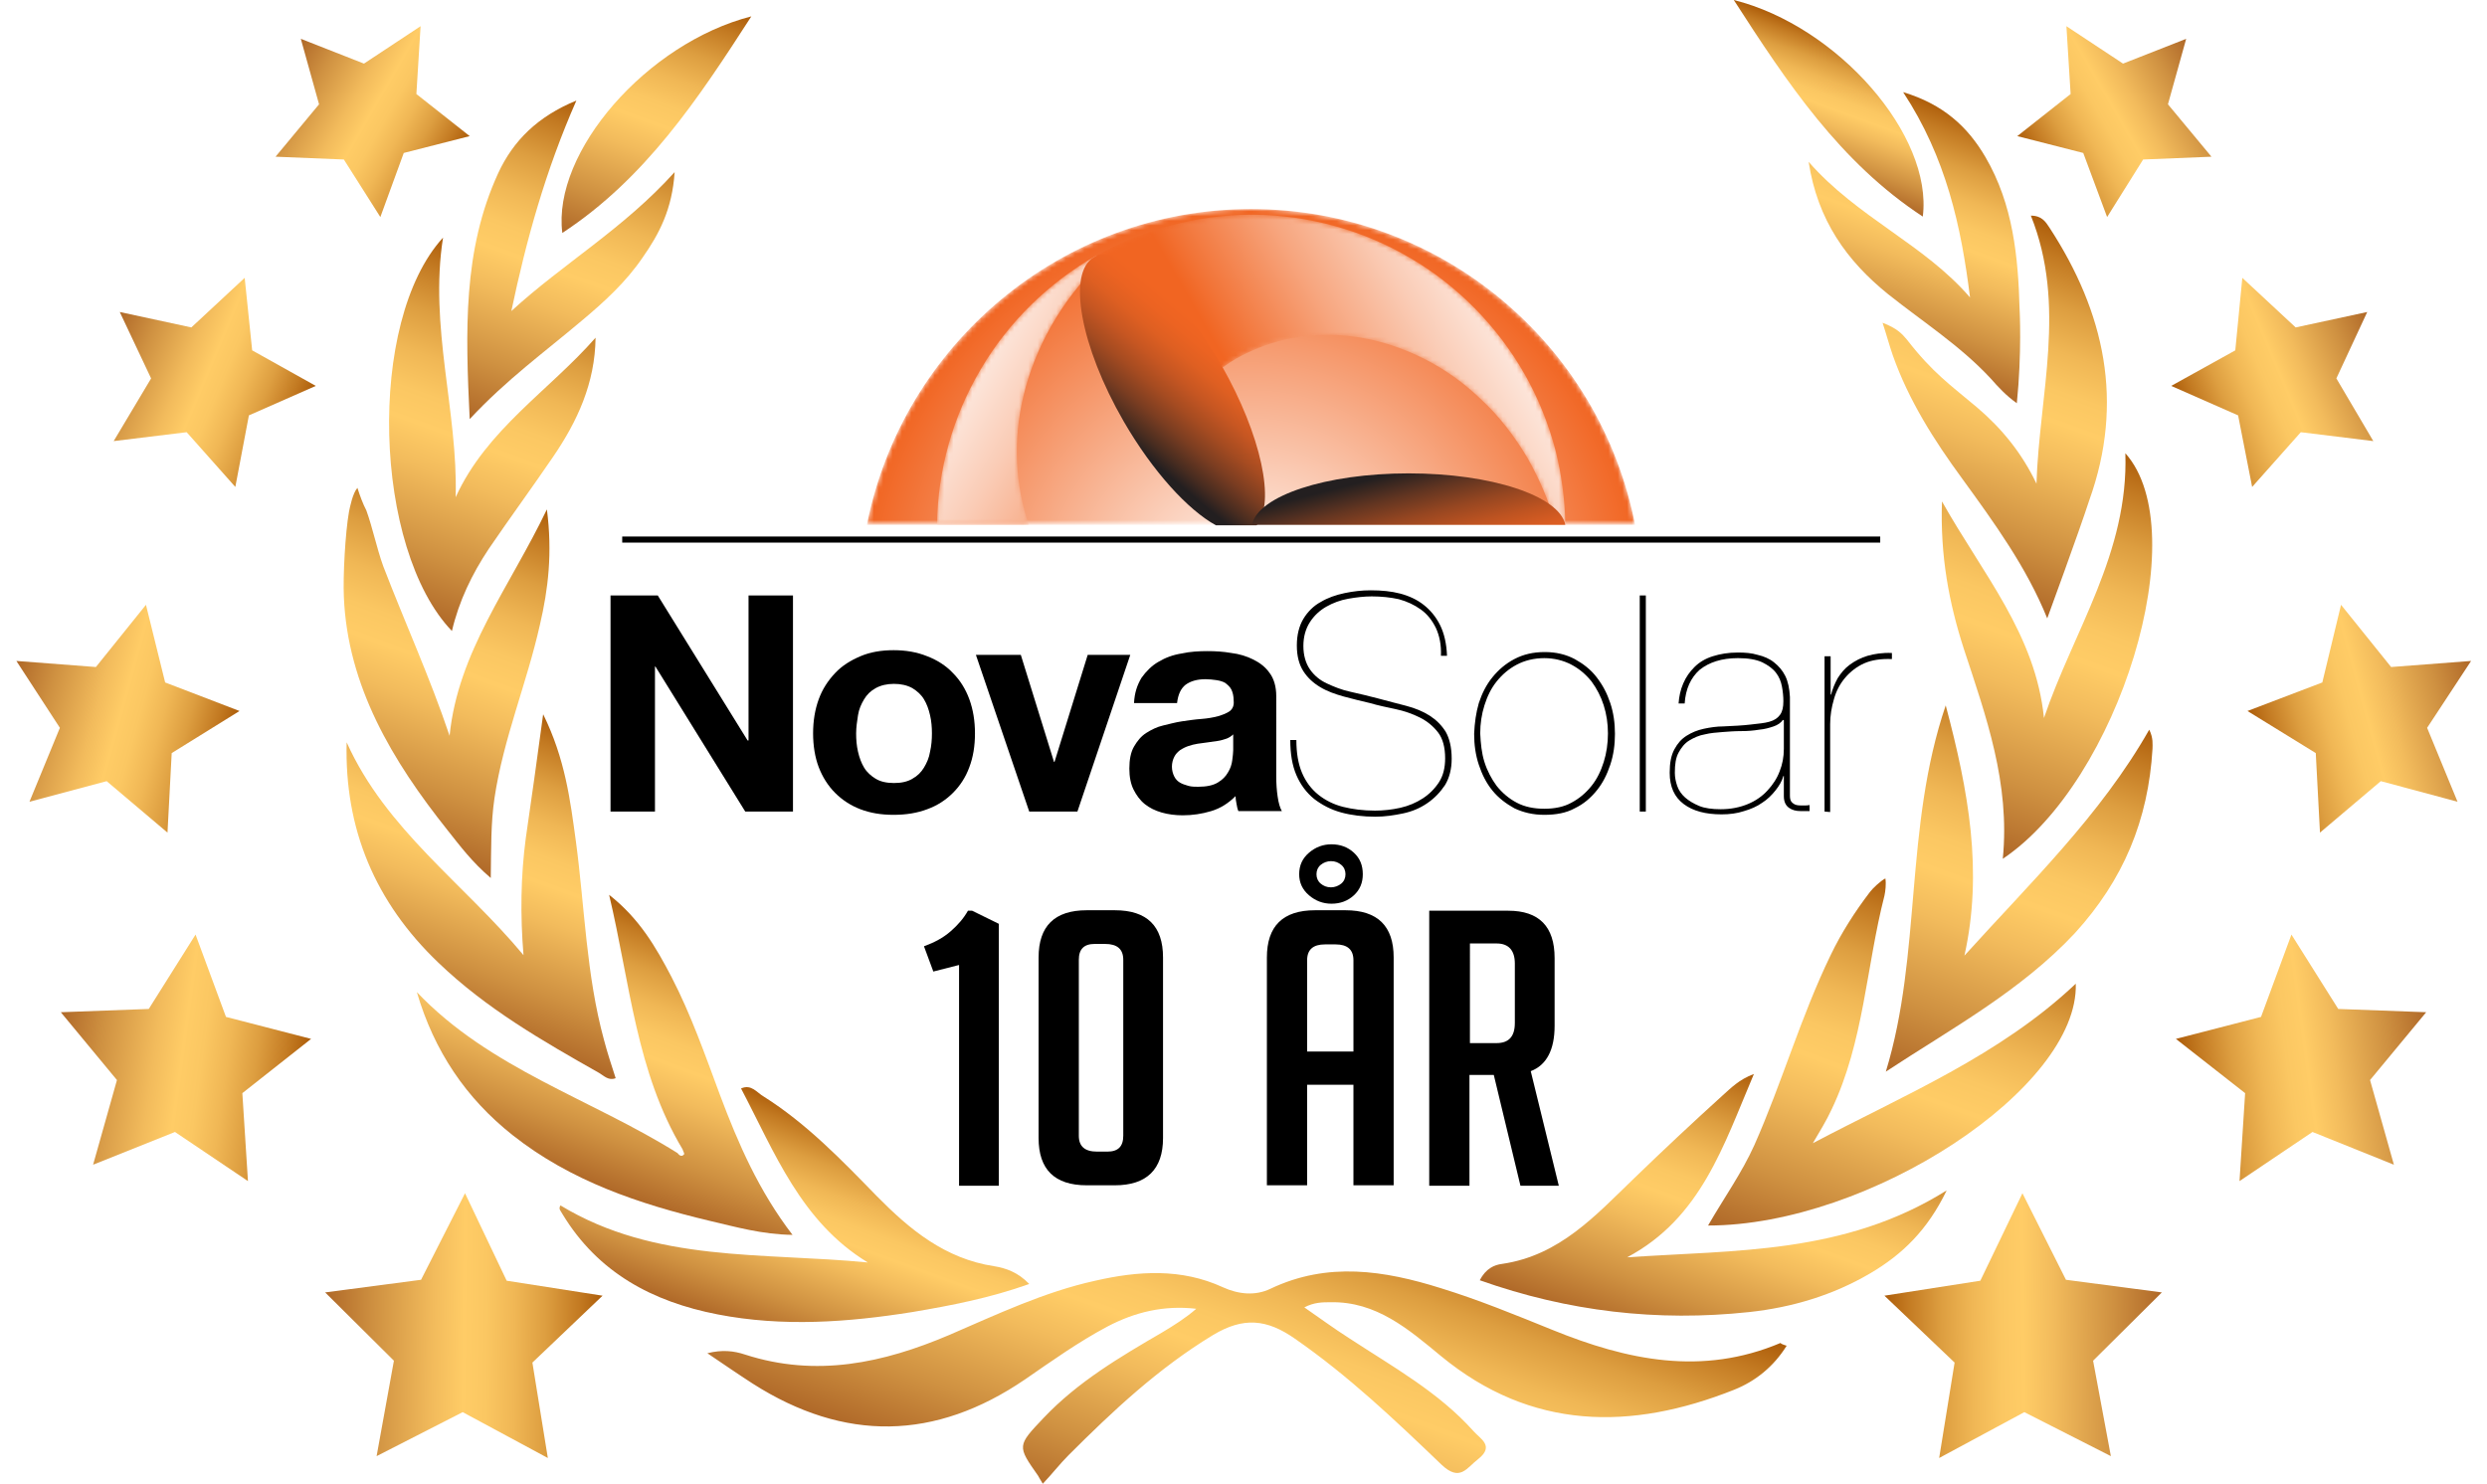 <?xml version="1.0" encoding="utf-8"?>
<!-- Generator: Adobe Illustrator 28.0.0, SVG Export Plug-In . SVG Version: 6.00 Build 0)  -->
<svg version="1.1" id="Layer_1" xmlns="http://www.w3.org/2000/svg" xmlns:xlink="http://www.w3.org/1999/xlink" x="0px" y="0px"
	 viewBox="0 0 531.6 317.2" style="enable-background:new 0 0 531.6 317.2;" xml:space="preserve">
<style type="text/css">
	.st0{filter:url(#Adobe_OpacityMaskFilter);}
	.st1{clip-path:url(#SVGID_00000105413187273696210410000005875255689032831930_);}
	
		.st2{clip-path:url(#SVGID_00000137814257424660047170000015588362594762892726_);fill:url(#SVGID_00000177460538472221819740000005539904605840228526_);}
	
		.st3{clip-path:url(#SVGID_00000105413187273696210410000005875255689032831930_);mask:url(#SVGID_00000074436926880693743710000004157020276567630464_);fill:url(#SVGID_00000150092320155222989560000003781554829818485670_);}
	.st4{filter:url(#Adobe_OpacityMaskFilter_00000024705261124932983960000009179349510684354492_);}
	.st5{clip-path:url(#SVGID_00000011746322143552870650000012040201831783543210_);}
	
		.st6{clip-path:url(#SVGID_00000165202825409238207890000015931735417430306191_);fill:url(#SVGID_00000067915589997758788680000001381806151129226628_);}
	
		.st7{clip-path:url(#SVGID_00000011746322143552870650000012040201831783543210_);mask:url(#SVGID_00000129890748505674398080000005506467715355665538_);fill:url(#SVGID_00000127007408307209675520000008460061123079753603_);}
	.st8{filter:url(#Adobe_OpacityMaskFilter_00000119814875925001180390000008223474931041093543_);}
	.st9{clip-path:url(#SVGID_00000125572977225051577270000002875564000081125534_);}
	
		.st10{clip-path:url(#SVGID_00000053512581872052579190000009817108945038709406_);fill:url(#SVGID_00000007411610034665613830000006744730737544952739_);}
	
		.st11{clip-path:url(#SVGID_00000125572977225051577270000002875564000081125534_);mask:url(#SVGID_00000058558927613120316430000003335647000653183127_);fill:url(#SVGID_00000031180931563935980910000015706693924258803870_);}
	.st12{clip-path:url(#SVGID_00000062909755908393850290000016918589183773569972_);}
	
		.st13{clip-path:url(#SVGID_00000034068372052578092540000005004379256849119394_);fill:url(#SVGID_00000008145653973961962750000008578020060089463205_);}
	
		.st14{clip-path:url(#SVGID_00000030480965412228977050000008659024687651277246_);fill:url(#SVGID_00000140007780831599690960000017092234647979570312_);}
	
		.st15{clip-path:url(#SVGID_00000012470012161984031080000007871908226916602496_);fill:url(#SVGID_00000060727702480062249540000000307841416593066431_);}
	.st16{fill:url(#SVGID_00000116949775212514248580000000388107620086436007_);}
	.st17{fill:url(#SVGID_00000160188653915362651530000012390190490512985761_);}
	.st18{fill:url(#SVGID_00000045610927427284156340000016602335686719892127_);}
	.st19{fill:url(#SVGID_00000150817310233032977230000006319499395883934629_);}
	.st20{fill:url(#SVGID_00000021837121156133919220000001360781548710987402_);}
	.st21{fill:url(#SVGID_00000145042696201497724220000011746204972279408789_);}
	.st22{fill:url(#SVGID_00000176043424789601365760000003362255035750607784_);}
	.st23{fill:url(#SVGID_00000124121253495683353080000004008036815667167142_);}
	.st24{fill:url(#SVGID_00000165226063215098349780000005290184314141278128_);}
	.st25{fill:url(#SVGID_00000154428115785724582730000010258605847466500541_);}
	.st26{fill:url(#SVGID_00000170958670368851430830000007487647152961159082_);}
	.st27{fill:url(#SVGID_00000159438329786137454470000006339671731814650263_);}
	.st28{fill:url(#SVGID_00000178197796004745984990000000468117174606687622_);}
	.st29{fill:url(#SVGID_00000166665068717521943830000013502861535281420730_);}
	.st30{fill:url(#SVGID_00000059298207040099176650000016326540596297095338_);}
	.st31{fill:url(#SVGID_00000132808507508052185370000017761391014683358899_);}
	.st32{fill:url(#SVGID_00000102525448037854145890000005169492620701565872_);}
	.st33{fill:url(#SVGID_00000119094357352454362590000011211122089842063534_);}
	.st34{fill:url(#SVGID_00000038387825448803580860000006333056398073388166_);}
	.st35{fill:url(#SVGID_00000009564199440345676190000018030047172763965345_);}
	.st36{fill:url(#SVGID_00000163765728773019573010000011246208382401169568_);}
	.st37{fill:url(#SVGID_00000030485967649380454900000010389846566135845504_);}
	.st38{fill:url(#SVGID_00000130613858059279590130000002475575251130758529_);}
	.st39{fill:url(#SVGID_00000056412219727793003130000002216865303029282191_);}
	.st40{fill:url(#SVGID_00000107554701812051153460000000460353411851339163_);}
</style>
<g id="Logo">
	<g>
		<polygon points="140.6,127.3 159.8,158.3 160,158.3 160,127.3 169.5,127.3 169.5,173.5 159.3,173.5 140.1,142.5 140,142.5 
			140,173.5 130.5,173.5 130.5,127.3 		"/>
		<path d="M175,149.5c0.8-2.2,2-4,3.5-5.6s3.3-2.7,5.4-3.6s4.5-1.3,7.1-1.3s5,0.4,7.2,1.3c2.1,0.8,4,2,5.5,3.6
			c1.5,1.5,2.7,3.4,3.5,5.6s1.2,4.6,1.2,7.3c0,2.7-0.4,5.1-1.2,7.2c-0.8,2.2-2,4-3.5,5.5s-3.3,2.7-5.5,3.5c-2.1,0.8-4.5,1.2-7.2,1.2
			s-5-0.4-7.1-1.2s-3.9-2-5.4-3.5s-2.7-3.4-3.5-5.5s-1.2-4.6-1.2-7.2C173.8,154.1,174.2,151.7,175,149.5 M183.4,160.7
			c0.3,1.3,0.7,2.4,1.3,3.4c0.6,1,1.5,1.8,2.5,2.4c1,0.6,2.3,0.9,3.9,0.9s2.9-0.3,3.9-0.9c1.1-0.6,1.9-1.4,2.5-2.4
			c0.6-1,1.1-2.1,1.3-3.4c0.3-1.3,0.4-2.6,0.4-3.9c0-1.3-0.1-2.6-0.4-3.9s-0.7-2.4-1.3-3.4s-1.5-1.8-2.5-2.4
			c-1.1-0.6-2.4-0.9-3.9-0.9s-2.8,0.3-3.9,0.9s-1.9,1.4-2.5,2.4c-0.6,1-1.1,2.1-1.3,3.4s-0.4,2.6-0.4,3.9
			C183,158.1,183.1,159.4,183.4,160.7"/>
		<polygon points="220,173.5 208.6,140 218.2,140 225.3,162.9 225.4,162.9 232.5,140 241.6,140 230.3,173.5 		"/>
		<path d="M244,144.9c1-1.4,2.2-2.6,3.6-3.4c1.5-0.9,3.1-1.5,5-1.8c1.8-0.4,3.7-0.5,5.5-0.5c1.7,0,3.4,0.1,5.1,0.4
			c1.7,0.2,3.3,0.7,4.7,1.4s2.6,1.6,3.5,2.9c0.9,1.2,1.4,2.9,1.4,4.9V166c0,1.5,0.1,3,0.3,4.3c0.2,1.4,0.5,2.4,0.9,3.1h-9.3
			c-0.2-0.5-0.3-1-0.4-1.6c-0.1-0.5-0.2-1.1-0.2-1.6c-1.5,1.5-3.2,2.6-5.2,3.2s-4,0.9-6.1,0.9c-1.6,0-3.1-0.2-4.5-0.6
			c-1.4-0.4-2.6-1-3.6-1.8c-1-0.8-1.8-1.9-2.4-3.1c-0.6-1.2-0.9-2.7-0.9-4.5c0-1.9,0.3-3.5,1-4.7s1.5-2.2,2.6-2.9s2.3-1.3,3.6-1.6
			s2.7-0.7,4.1-0.9c1.4-0.2,2.7-0.4,4.1-0.5c1.3-0.1,2.5-0.3,3.6-0.6c1-0.3,1.8-0.6,2.5-1.1c0.6-0.5,0.9-1.2,0.8-2.2
			c0-1-0.2-1.8-0.5-2.4s-0.8-1-1.3-1.4c-0.5-0.3-1.2-0.5-1.9-0.6s-1.5-0.2-2.3-0.2c-1.8,0-3.2,0.4-4.3,1.2c-1,0.8-1.6,2.1-1.8,3.9
			h-9.2C242.5,148.1,243.1,146.4,244,144.9 M262.2,157.9c-0.6,0.2-1.2,0.4-1.9,0.5s-1.4,0.2-2.1,0.3c-0.7,0.1-1.5,0.2-2.2,0.3
			c-0.7,0.1-1.4,0.3-2,0.5s-1.2,0.5-1.8,0.9c-0.5,0.4-0.9,0.8-1.2,1.4c-0.3,0.6-0.5,1.3-0.5,2.1c0,0.8,0.2,1.5,0.5,2.1
			s0.7,1,1.2,1.3c0.5,0.3,1.1,0.5,1.8,0.7s1.4,0.2,2.1,0.2c1.8,0,3.2-0.3,4.2-0.9c1-0.6,1.7-1.3,2.2-2.2c0.5-0.8,0.8-1.7,0.9-2.6
			c0.1-0.9,0.2-1.5,0.2-2.1v-3.4C263.2,157.4,262.7,157.7,262.2,157.9"/>
		<path d="M306.9,134.2c-0.8-1.6-1.8-2.9-3.2-3.9s-2.9-1.7-4.7-2.2c-1.8-0.4-3.8-0.6-5.8-0.6c-1.6,0-3.3,0.2-5,0.5
			c-1.7,0.3-3.3,0.9-4.7,1.7c-1.4,0.8-2.6,1.9-3.5,3.3c-0.9,1.4-1.4,3.1-1.4,5.1s0.5,3.7,1.4,5s2.1,2.3,3.6,3s3.2,1.4,5.1,1.8
			s3.8,0.9,5.8,1.4c2.2,0.6,4.2,1.1,6.1,1.6s3.6,1.2,5,2.1c1.4,0.9,2.5,2,3.4,3.4c0.8,1.4,1.3,3.3,1.3,5.8c0,2.2-0.5,4.1-1.4,5.6
			c-1,1.5-2.2,2.8-3.8,3.9s-3.3,1.8-5.2,2.2s-3.9,0.7-5.9,0.7c-2.6,0-5.1-0.3-7.3-0.9c-2.2-0.6-4.1-1.6-5.8-2.9
			c-1.6-1.3-2.9-3-3.8-5.1c-0.9-2.1-1.3-4.6-1.3-7.5h1.3c0,2.8,0.4,5.1,1.2,7c0.8,1.9,2,3.5,3.5,4.7c1.5,1.2,3.3,2.1,5.3,2.6
			s4.3,0.8,6.8,0.8c1.8,0,3.6-0.2,5.4-0.6c1.8-0.4,3.4-1.1,4.8-2c1.4-0.9,2.6-2.1,3.5-3.5c0.9-1.4,1.3-3.1,1.3-5.1
			c0-2.3-0.5-4.2-1.5-5.5s-2.3-2.4-3.9-3.2c-1.6-0.8-3.3-1.4-5.2-1.8s-3.8-0.8-5.5-1.3c-1.8-0.4-3.7-0.9-5.6-1.4
			c-1.8-0.5-3.5-1.1-5-2s-2.7-2-3.6-3.4c-0.9-1.4-1.4-3.2-1.4-5.5c0-2.3,0.5-4.2,1.4-5.7s2.2-2.8,3.7-3.6c1.5-0.9,3.2-1.5,5.1-1.9
			c1.9-0.4,3.7-0.6,5.6-0.6c2.3,0,4.4,0.2,6.3,0.7c1.9,0.5,3.6,1.3,5,2.4s2.6,2.5,3.5,4.3c0.9,1.8,1.4,4,1.5,6.6h-1.3
			C308.1,137.9,307.7,135.9,306.9,134.2"/>
		<path d="M316.1,150.3c0.7-2.1,1.6-3.9,2.9-5.5c1.3-1.6,2.8-2.9,4.7-3.9s4-1.5,6.5-1.5c2.4,0,4.5,0.5,6.4,1.5
			c1.8,1,3.4,2.2,4.7,3.9s2.2,3.4,2.9,5.5s1,4.3,1,6.6c0,2.3-0.3,4.5-1,6.6c-0.7,2.1-1.6,3.9-2.9,5.5s-2.8,2.9-4.7,3.8
			c-1.8,1-4,1.4-6.5,1.4c-2.4,0-4.5-0.5-6.4-1.4c-1.8-1-3.4-2.2-4.7-3.8c-1.3-1.6-2.2-3.4-2.9-5.5s-1-4.3-1-6.6
			C315.2,154.5,315.5,152.4,316.1,150.3 M317.3,162.9c0.6,1.9,1.5,3.6,2.6,5.1c1.2,1.5,2.6,2.7,4.3,3.6c1.7,0.9,3.7,1.3,5.9,1.3
			c2.2,0,4.2-0.4,5.8-1.3c1.7-0.9,3.1-2.1,4.3-3.6s2-3.2,2.6-5.1s0.9-4,0.9-6.1c0-2.1-0.3-4.1-0.9-6s-1.5-3.6-2.6-5.1
			c-1.2-1.5-2.6-2.7-4.3-3.6s-3.7-1.4-5.8-1.4c-2.2,0-4.2,0.5-5.9,1.4c-1.7,0.9-3.1,2.1-4.3,3.6s-2,3.2-2.6,5.1s-0.9,3.9-0.9,6
			C316.5,158.9,316.7,161,317.3,162.9"/>
		<rect x="350.5" y="127.3" width="1.3" height="46.2"/>
		<path d="M359.8,146.1c0.6-1.4,1.4-2.5,2.4-3.5c1-1,2.3-1.8,3.9-2.3s3.3-0.8,5.4-0.8c1.5,0,2.9,0.1,4.2,0.5
			c1.3,0.3,2.5,0.8,3.5,1.6c1,0.8,1.8,1.7,2.4,2.9c0.6,1.2,0.9,2.7,1,4.5v21.1c0,0.6,0.1,1.1,0.4,1.4c0.3,0.3,0.6,0.5,1,0.6
			c0.4,0.1,0.9,0.1,1.4,0.1c0.5,0,1,0,1.4-0.1v1.3h-1.9c-1,0-1.8-0.2-2.5-0.7c-0.7-0.5-1.1-1.3-1.1-2.5v-4.3h-0.1
			c-0.3,1.1-0.9,2.1-1.7,3.1c-0.8,1-1.7,1.9-2.8,2.6c-1.1,0.8-2.5,1.4-3.9,1.8c-1.5,0.5-3.1,0.7-4.8,0.7c-3.4,0-6.1-0.7-8.1-2.2
			c-2-1.5-3-3.7-3-6.7c0-2.1,0.3-3.7,1-5s1.5-2.2,2.6-2.9s2.3-1.2,3.7-1.5s2.8-0.5,4.1-0.5c2.3-0.1,4.2-0.2,5.9-0.4s3-0.3,4-0.6
			c1.1-0.3,1.8-0.8,2.3-1.5c0.5-0.7,0.7-1.6,0.7-2.9c0-1-0.1-2-0.3-3.1c-0.2-1.1-0.6-2.1-1.3-3c-0.7-0.9-1.7-1.6-2.9-2.2
			c-1.3-0.6-3-0.9-5.2-0.9c-3.5,0-6.2,0.9-8.2,2.5c-1.9,1.7-3,4.1-3.2,7.2h-1.3C358.9,148.9,359.2,147.5,359.8,146.1 M381.1,153.9
			c-0.4,0.6-1.1,1.1-2,1.4c-0.9,0.3-1.9,0.6-3.1,0.7c-1.2,0.2-2.4,0.3-3.8,0.3c-1.4,0-2.7,0.1-4,0.2c-1.3,0.1-2.6,0.2-3.8,0.5
			c-1.2,0.2-2.3,0.7-3.3,1.3c-1,0.6-1.7,1.5-2.3,2.6s-0.8,2.5-0.8,4.3c0,1,0.2,1.9,0.5,2.8c0.3,0.9,0.9,1.8,1.7,2.5s1.8,1.3,3,1.8
			c1.2,0.5,2.8,0.7,4.6,0.7c2.2,0,4.1-0.4,5.8-1.1c1.7-0.7,3.1-1.7,4.2-2.9c1.1-1.2,2-2.5,2.6-4.1c0.6-1.5,0.9-3.1,0.9-4.8v-6.1
			L381.1,153.9L381.1,153.9z"/>
		<path d="M390,173.5v-33.2h1.3v8.2h0.1c0.3-1.2,0.8-2.4,1.4-3.5c0.7-1.1,1.5-2.1,2.6-2.9s2.4-1.5,3.8-1.9s3.2-0.7,5.2-0.6v1.3
			c-2.3-0.1-4.3,0.2-5.9,0.9s-3,1.8-4.1,3.1c-1.1,1.3-1.9,2.8-2.4,4.6c-0.5,1.7-0.8,3.5-0.8,5.3v18.8L390,173.5L390,173.5z"/>
		<polygon points="401.9,114.7 343.7,114.7 198.3,114.7 133,114.7 133,116 198,116 343.9,116 401.9,116 		"/>
	</g>
	<g>
		<g>
			<defs>
				<path id="SVGID_1_" d="M185.3,112.2h164.2c-7.5-38.5-41.4-67.5-82.1-67.5C226.8,44.7,192.9,73.8,185.3,112.2"/>
			</defs>
			<clipPath id="SVGID_00000139996451273786677200000008828092877957065653_">
				<use xlink:href="#SVGID_1_"  style="overflow:visible;"/>
			</clipPath>
			<defs>
				<filter id="Adobe_OpacityMaskFilter" filterUnits="userSpaceOnUse" x="185.3" y="44.7" width="164.2" height="67.5">
					<feColorMatrix  type="matrix" values="1 0 0 0 0  0 1 0 0 0  0 0 1 0 0  0 0 0 1 0"/>
				</filter>
			</defs>
			
				<mask maskUnits="userSpaceOnUse" x="185.3" y="44.7" width="164.2" height="67.5" id="SVGID_00000074436926880693743710000004157020276567630464_">
				<g class="st0">
					<g>
						<defs>
							<path id="SVGID_00000120542920300254284130000014830406407855338675_" d="M185.3,112.2h164.2c-7.5-38.5-41.4-67.5-82.1-67.5
								C226.8,44.7,192.9,73.8,185.3,112.2"/>
						</defs>
						
							<clipPath id="SVGID_00000175288570268838781880000015955622011372137115_" style="clip-path:url(#SVGID_00000139996451273786677200000008828092877957065653_);">
							<use xlink:href="#SVGID_00000120542920300254284130000014830406407855338675_"  style="overflow:visible;"/>
						</clipPath>
						
							<radialGradient id="SVGID_00000076583913715109580060000017459072370987176105_" cx="-411.352" cy="547.559" r="0.949" gradientTransform="matrix(88.21 0 0 88.21 36552.84 -48171.863)" gradientUnits="userSpaceOnUse">
							<stop  offset="0" style="stop-color:#000000"/>
							<stop  offset="1" style="stop-color:#FFFFFF"/>
						</radialGradient>
						
							<rect x="185.3" y="44.7" style="clip-path:url(#SVGID_00000175288570268838781880000015955622011372137115_);fill:url(#SVGID_00000076583913715109580060000017459072370987176105_);" width="164.2" height="67.5"/>
					</g>
				</g>
			</mask>
			
				<radialGradient id="SVGID_00000094592464016841630970000017735420457109505983_" cx="-411.352" cy="547.559" r="0.949" gradientTransform="matrix(88.21 0 0 88.21 36552.84 -48171.863)" gradientUnits="userSpaceOnUse">
				<stop  offset="0" style="stop-color:#FFFFFF"/>
				<stop  offset="1" style="stop-color:#F16522"/>
			</radialGradient>
			
				<rect x="185.3" y="44.7" style="clip-path:url(#SVGID_00000139996451273786677200000008828092877957065653_);mask:url(#SVGID_00000074436926880693743710000004157020276567630464_);fill:url(#SVGID_00000094592464016841630970000017735420457109505983_);" width="164.2" height="67.5"/>
		</g>
	</g>
	<g>
		<g>
			<defs>
				<path id="SVGID_00000128465617872631671520000015945803949790623633_" d="M209.6,79c-5.9,10-9.2,21.5-9.3,33.2h19.6
					c-2.8-8.2-3.5-17.9-1.1-27.7c2.4-10,7.9-20.1,16.4-28.4l-0.8-1.5C224.2,60.4,215.5,68.9,209.6,79"/>
			</defs>
			<clipPath id="SVGID_00000052075412813339483000000013182777271541298609_">
				<use xlink:href="#SVGID_00000128465617872631671520000015945803949790623633_"  style="overflow:visible;"/>
			</clipPath>
			<defs>
				
					<filter id="Adobe_OpacityMaskFilter_00000170246570757167391450000018322033245477279127_" filterUnits="userSpaceOnUse" x="175.3" y="39.5" width="84.8" height="87.8">
					<feColorMatrix  type="matrix" values="1 0 0 0 0  0 1 0 0 0  0 0 1 0 0  0 0 0 1 0"/>
				</filter>
			</defs>
			
				<mask maskUnits="userSpaceOnUse" x="175.3" y="39.5" width="84.8" height="87.8" id="SVGID_00000129890748505674398080000005506467715355665538_">
				<g style="filter:url(#Adobe_OpacityMaskFilter_00000170246570757167391450000018322033245477279127_);">
					<g>
						<defs>
							<path id="SVGID_00000008142359322121208190000006025011941153059731_" d="M209.6,79c-5.9,10-9.2,21.5-9.3,33.2h19.6
								c-2.8-8.2-3.5-17.9-1.1-27.7c2.4-10,7.9-20.1,16.4-28.4l-0.8-1.5C224.2,60.4,215.5,68.9,209.6,79"/>
						</defs>
						
							<clipPath id="SVGID_00000073688322674447314860000010056318187107218321_" style="clip-path:url(#SVGID_00000052075412813339483000000013182777271541298609_);">
							<use xlink:href="#SVGID_00000008142359322121208190000006025011941153059731_"  style="overflow:visible;"/>
						</clipPath>
						
							<linearGradient id="SVGID_00000163772476976443763010000016101358672566804152_" gradientUnits="userSpaceOnUse" x1="-424.524" y1="541.496" x2="-423.576" y2="541.496" gradientTransform="matrix(-78.315 -45.215 45.215 -78.315 -57463.098 23324.6)">
							<stop  offset="0" style="stop-color:#FFFFFF"/>
							<stop  offset="0.15" style="stop-color:#FFFFFF"/>
							<stop  offset="0.295" style="stop-color:#C6C6C6"/>
							<stop  offset="0.487" style="stop-color:#808080"/>
							<stop  offset="0.661" style="stop-color:#494949"/>
							<stop  offset="0.81" style="stop-color:#212121"/>
							<stop  offset="0.928" style="stop-color:#090909"/>
							<stop  offset="1" style="stop-color:#000000"/>
						</linearGradient>
						
							<polygon style="clip-path:url(#SVGID_00000073688322674447314860000010056318187107218321_);fill:url(#SVGID_00000163772476976443763010000016101358672566804152_);" points="
							226.5,127.3 175.3,97.8 209,39.5 260.1,69 						"/>
					</g>
				</g>
			</mask>
			
				<linearGradient id="SVGID_00000108988016867120227930000015667696875423895171_" gradientUnits="userSpaceOnUse" x1="-424.524" y1="541.496" x2="-423.576" y2="541.496" gradientTransform="matrix(-78.315 -45.215 45.215 -78.315 -57463.098 23324.6)">
				<stop  offset="0" style="stop-color:#F16522"/>
				<stop  offset="0.15" style="stop-color:#F16522"/>
				<stop  offset="0.216" style="stop-color:#F27539"/>
				<stop  offset="0.431" style="stop-color:#F7A67F"/>
				<stop  offset="0.624" style="stop-color:#FACCB6"/>
				<stop  offset="0.789" style="stop-color:#FDE8DE"/>
				<stop  offset="0.92" style="stop-color:#FEF9F6"/>
				<stop  offset="1" style="stop-color:#FFFFFF"/>
			</linearGradient>
			
				<polygon style="clip-path:url(#SVGID_00000052075412813339483000000013182777271541298609_);mask:url(#SVGID_00000129890748505674398080000005506467715355665538_);fill:url(#SVGID_00000108988016867120227930000015667696875423895171_);" points="
				226.5,127.3 175.3,97.8 209,39.5 260.1,69 			"/>
		</g>
	</g>
	<g>
		<g>
			<defs>
				<path id="SVGID_00000160895021699629968670000006542453050775274118_" d="M234.4,54.7l18.7,33c2.9-5.1,7.9-9.9,14.7-12.8
					c3.4-1.5,7.2-2.6,11.1-3c2-0.3,4-0.3,6.2-0.3c2.1,0.1,4.3,0.3,6.4,0.7c8.6,1.6,17.7,5.9,25.1,13.1c3.8,3.5,7.1,7.8,9.9,12.5
					c2.5,4.4,4.6,9.2,6,14.3h2.1c-0.1-5.4-0.8-10.7-2.1-15.9c-1.5-5.7-3.7-11.2-6.6-16.3c-5.8-10.2-14.3-18.9-24.4-24.8
					c-10.1-6-21.8-9.2-33.5-9.3c-0.2,0-0.5,0-0.8,0C255.8,46,244.3,49,234.4,54.7"/>
			</defs>
			<clipPath id="SVGID_00000009551914163242570940000012180145062562733486_">
				<use xlink:href="#SVGID_00000160895021699629968670000006542453050775274118_"  style="overflow:visible;"/>
			</clipPath>
			<defs>
				
					<filter id="Adobe_OpacityMaskFilter_00000014606520951342134800000017912206929948776582_" filterUnits="userSpaceOnUse" x="205.7" y="2.5" width="157.7" height="153.1">
					<feColorMatrix  type="matrix" values="1 0 0 0 0  0 1 0 0 0  0 0 1 0 0  0 0 0 1 0"/>
				</filter>
			</defs>
			
				<mask maskUnits="userSpaceOnUse" x="205.7" y="2.5" width="157.7" height="153.1" id="SVGID_00000058558927613120316430000003335647000653183127_">
				<g style="filter:url(#Adobe_OpacityMaskFilter_00000014606520951342134800000017912206929948776582_);">
					<g>
						<defs>
							<path id="SVGID_00000132071492982419166620000003689116112808934802_" d="M234.4,54.7l18.7,33c2.9-5.1,7.9-9.9,14.7-12.8
								c3.4-1.5,7.2-2.6,11.1-3c2-0.3,4-0.3,6.2-0.3c2.1,0.1,4.3,0.3,6.4,0.7c8.6,1.6,17.7,5.9,25.1,13.1c3.8,3.5,7.1,7.8,9.9,12.5
								c2.5,4.4,4.6,9.2,6,14.3h2.1c-0.1-5.4-0.8-10.7-2.1-15.9c-1.5-5.7-3.7-11.2-6.6-16.3c-5.8-10.2-14.3-18.9-24.4-24.8
								c-10.1-6-21.8-9.2-33.5-9.3c-0.2,0-0.5,0-0.8,0C255.8,46,244.3,49,234.4,54.7"/>
						</defs>
						
							<clipPath id="SVGID_00000018930841257594218860000015338193779029215136_" style="clip-path:url(#SVGID_00000009551914163242570940000012180145062562733486_);">
							<use xlink:href="#SVGID_00000132071492982419166620000003689116112808934802_"  style="overflow:visible;"/>
						</clipPath>
						
							<linearGradient id="SVGID_00000055702262590055851030000005485827266539936180_" gradientUnits="userSpaceOnUse" x1="-414.668" y1="549.61" x2="-413.719" y2="549.61" gradientTransform="matrix(78.283 -45.197 45.197 78.283 7878.217 -61672.062)">
							<stop  offset="0" style="stop-color:#FFFFFF"/>
							<stop  offset="0.15" style="stop-color:#FFFFFF"/>
							<stop  offset="0.295" style="stop-color:#C6C6C6"/>
							<stop  offset="0.487" style="stop-color:#808080"/>
							<stop  offset="0.661" style="stop-color:#494949"/>
							<stop  offset="0.81" style="stop-color:#212121"/>
							<stop  offset="0.928" style="stop-color:#090909"/>
							<stop  offset="1" style="stop-color:#000000"/>
						</linearGradient>
						
							<polygon style="clip-path:url(#SVGID_00000018930841257594218860000015338193779029215136_);fill:url(#SVGID_00000055702262590055851030000005485827266539936180_);" points="
							205.7,62.5 309.6,2.5 363.3,95.7 259.4,155.6 						"/>
					</g>
				</g>
			</mask>
			
				<linearGradient id="SVGID_00000130644378995121726510000014942453995075962777_" gradientUnits="userSpaceOnUse" x1="-414.668" y1="549.61" x2="-413.719" y2="549.61" gradientTransform="matrix(78.283 -45.197 45.197 78.283 7878.217 -61672.062)">
				<stop  offset="0" style="stop-color:#F16522"/>
				<stop  offset="0.15" style="stop-color:#F16522"/>
				<stop  offset="0.216" style="stop-color:#F27539"/>
				<stop  offset="0.431" style="stop-color:#F7A67F"/>
				<stop  offset="0.624" style="stop-color:#FACCB6"/>
				<stop  offset="0.789" style="stop-color:#FDE8DE"/>
				<stop  offset="0.92" style="stop-color:#FEF9F6"/>
				<stop  offset="1" style="stop-color:#FFFFFF"/>
			</linearGradient>
			
				<polygon style="clip-path:url(#SVGID_00000009551914163242570940000012180145062562733486_);mask:url(#SVGID_00000058558927613120316430000003335647000653183127_);fill:url(#SVGID_00000130644378995121726510000014942453995075962777_);" points="
				205.7,62.5 309.6,2.5 363.3,95.7 259.4,155.6 			"/>
		</g>
	</g>
	<g>
		<g>
			<defs>
				<rect id="SVGID_00000139288147273797676160000011335521026337435792_" x="164.6" y="31.2" width="200.4" height="81"/>
			</defs>
			<clipPath id="SVGID_00000144324215554433973230000015315808614771990426_">
				<use xlink:href="#SVGID_00000139288147273797676160000011335521026337435792_"  style="overflow:visible;"/>
			</clipPath>
			<g style="clip-path:url(#SVGID_00000144324215554433973230000015315808614771990426_);">
				<g>
					<defs>
						<path id="SVGID_00000080190879005981894330000011401825534674880941_" d="M240.3,136.3c9.3-16.1,21.5-26.4,27.2-23.1
							s2.9,19-6.4,35.1c-9.3,16.1-21.5,26.4-27.2,23.1C228.1,168.1,231,152.4,240.3,136.3"/>
					</defs>
					<clipPath id="SVGID_00000016058152691519446630000008207848066575120312_">
						<use xlink:href="#SVGID_00000080190879005981894330000011401825534674880941_"  style="overflow:visible;"/>
					</clipPath>
					
						<linearGradient id="SVGID_00000085960790616920712580000016927285401928508553_" gradientUnits="userSpaceOnUse" x1="-443.382" y1="537.94" x2="-442.433" y2="537.94" gradientTransform="matrix(-21.919 -12.655 12.655 -21.919 -16264.692 6328.267)">
						<stop  offset="0" style="stop-color:#231F20"/>
						<stop  offset="0.134" style="stop-color:#272020"/>
						<stop  offset="0.273" style="stop-color:#342520"/>
						<stop  offset="0.415" style="stop-color:#482C20"/>
						<stop  offset="0.559" style="stop-color:#663621"/>
						<stop  offset="0.704" style="stop-color:#8B4221"/>
						<stop  offset="0.85" style="stop-color:#B95221"/>
						<stop  offset="0.994" style="stop-color:#EF6422"/>
						<stop  offset="1" style="stop-color:#F16522"/>
					</linearGradient>
					
						<polygon style="clip-path:url(#SVGID_00000016058152691519446630000008207848066575120312_);fill:url(#SVGID_00000085960790616920712580000016927285401928508553_);" points="
						261.9,194.2 200,158.5 239.4,90.3 301.3,126.1 					"/>
				</g>
			</g>
		</g>
	</g>
	<g>
		<g>
			<defs>
				<path id="SVGID_00000150092378711173637980000013478915771779822005_" d="M233.8,55c-5.7,3.3-2.9,19,6.4,35.1
					c6.2,10.7,13.7,18.9,19.7,22.2h8.7c4.1-4.7,1-19.3-7.5-34.2c-8.1-14-18.4-23.7-24.7-23.7C235.4,54.3,234.6,54.5,233.8,55"/>
			</defs>
			<clipPath id="SVGID_00000101074466027444666510000016638223909541036162_">
				<use xlink:href="#SVGID_00000150092378711173637980000013478915771779822005_"  style="overflow:visible;"/>
			</clipPath>
			
				<linearGradient id="SVGID_00000140730056786360259680000018385421528923521979_" gradientUnits="userSpaceOnUse" x1="-417.303" y1="564.726" x2="-416.354" y2="564.726" gradientTransform="matrix(19.631 -23.426 23.426 19.631 -4796.028 -20767.619)">
				<stop  offset="0" style="stop-color:#231F20"/>
				<stop  offset="0.106" style="stop-color:#482C20"/>
				<stop  offset="0.271" style="stop-color:#7B3D21"/>
				<stop  offset="0.434" style="stop-color:#A54B21"/>
				<stop  offset="0.591" style="stop-color:#C65622"/>
				<stop  offset="0.741" style="stop-color:#DE5F22"/>
				<stop  offset="0.881" style="stop-color:#EC6322"/>
				<stop  offset="1" style="stop-color:#F16522"/>
			</linearGradient>
			
				<polygon style="clip-path:url(#SVGID_00000101074466027444666510000016638223909541036162_);fill:url(#SVGID_00000140730056786360259680000018385421528923521979_);" points="
				199.6,88.3 246.5,32.4 301.2,78.2 254.3,134.2 			"/>
		</g>
	</g>
	<g>
		<g>
			<defs>
				<path id="SVGID_00000039132280010808093000000014388584723835498669_" d="M267.6,112.2h67c-1.3-6.2-15.8-11-33.5-11
					S268.9,106,267.6,112.2"/>
			</defs>
			<clipPath id="SVGID_00000111151394463718483370000006687587898003589248_">
				<use xlink:href="#SVGID_00000039132280010808093000000014388584723835498669_"  style="overflow:visible;"/>
			</clipPath>
			
				<linearGradient id="SVGID_00000107563809431310156720000000598312204090719144_" gradientUnits="userSpaceOnUse" x1="-395.994" y1="527.594" x2="-395.046" y2="527.594" gradientTransform="matrix(6.435 25.155 -25.155 6.435 16119.163 6667.076)">
				<stop  offset="0" style="stop-color:#231F20"/>
				<stop  offset="9.635031e-03" style="stop-color:#262020"/>
				<stop  offset="0.211" style="stop-color:#633521"/>
				<stop  offset="0.405" style="stop-color:#964621"/>
				<stop  offset="0.586" style="stop-color:#BD5321"/>
				<stop  offset="0.75" style="stop-color:#DA5D22"/>
				<stop  offset="0.894" style="stop-color:#EB6322"/>
				<stop  offset="1" style="stop-color:#F16522"/>
			</linearGradient>
			
				<polygon style="clip-path:url(#SVGID_00000111151394463718483370000006687587898003589248_);fill:url(#SVGID_00000107563809431310156720000000598312204090719144_);" points="
				330.5,85.1 337.2,111.5 271.7,128.3 264.9,101.9 			"/>
		</g>
	</g>
</g>
<g>
	
		<linearGradient id="SVGID_00000134939001099836668640000015097209364137699210_" gradientUnits="userSpaceOnUse" x1="78.845" y1="139.083" x2="105.564" y2="212.494" gradientTransform="matrix(1 0 0 -1 0 317.25)">
		<stop  offset="0" style="stop-color:#AF6828"/>
		<stop  offset="0.178" style="stop-color:#CF9141"/>
		<stop  offset="0.391" style="stop-color:#F2BB5C"/>
		<stop  offset="0.5" style="stop-color:#FFCC66"/>
		<stop  offset="0.581" style="stop-color:#FBC762"/>
		<stop  offset="0.683" style="stop-color:#F0B755"/>
		<stop  offset="0.796" style="stop-color:#DD9E40"/>
		<stop  offset="0.916" style="stop-color:#C37A22"/>
		<stop  offset="1" style="stop-color:#AD5D0A"/>
	</linearGradient>
	<path style="fill:url(#SVGID_00000134939001099836668640000015097209364137699210_);" d="M78.3,109.1c1.4,3.9,2.2,8,3.6,11.9
		c4.6,12,10,23.8,14.2,36.3c1.8-18,12.8-31.7,20.8-48.4c1.2,9.3,0.3,17-1.5,24.7c-2.8,12.5-7.8,24.3-9.7,37
		c-0.8,5.4-0.7,10.8-0.8,17.1c-4-3.4-6.6-6.9-9.3-10.3c-11.7-14.7-21.3-30.7-22.1-49.8c-0.2-4.5,0.3-13.7,1.1-18.2
		c0.2-1,0.8-4,1.8-5.1C76.9,105.9,77.6,107.8,78.3,109.1z"/>
	
		<linearGradient id="SVGID_00000151523078816031547440000005677832368564197520_" gradientUnits="userSpaceOnUse" x1="251.17" y1="-13.307" x2="280.241" y2="66.565" gradientTransform="matrix(1 0 0 -1 0 317.25)">
		<stop  offset="0" style="stop-color:#AF6828"/>
		<stop  offset="0.178" style="stop-color:#CF9141"/>
		<stop  offset="0.391" style="stop-color:#F2BB5C"/>
		<stop  offset="0.5" style="stop-color:#FFCC66"/>
		<stop  offset="0.581" style="stop-color:#FBC762"/>
		<stop  offset="0.683" style="stop-color:#F0B755"/>
		<stop  offset="0.796" style="stop-color:#DD9E40"/>
		<stop  offset="0.916" style="stop-color:#C37A22"/>
		<stop  offset="1" style="stop-color:#AD5D0A"/>
	</linearGradient>
	<path style="fill:url(#SVGID_00000151523078816031547440000005677832368564197520_);" d="M381.9,287.7c-2.8,4.5-6.7,7.6-11.2,9.4
		c-22.1,8.8-43.4,8.7-62.7-7.2c-6.9-5.7-13.8-11.7-23.6-11.5c-1.7,0-3.5,0-5.6,1.1c3.2,2.2,6.3,4.5,9.6,6.6
		c9.3,6.1,19.1,11.5,26.6,19.9c1.4,1.6,4.5,3.1,1,5.9c-2.5,1.9-3.9,5-7.9,1.2c-9.9-9.5-19.9-19-31.3-26.9c-6-4.2-11-4.7-17.5-0.8
		c-11.7,7.1-21.4,16.2-30.9,25.7c-1.9,1.9-3.5,4-5.5,6.1c-0.6-1-0.8-1.3-1-1.7c-4.5-6.4-4.5-6.4,1.2-12.4c7.3-7.7,16.3-13,25.4-18.3
		c2.5-1.5,4.9-3,7.2-5c-6.9-0.8-13.1,0.7-19,3.8c-6.2,3.3-11.8,7.3-17.6,11.3c-19.2,13.1-38.6,13.4-58.2,0.9c-3.1-2-6-4-9.7-6.5
		c3.2-0.8,5.7-0.5,8.1,0.3c15.2,4.9,29.5,1.8,43.6-4.2c10.2-4.4,20.3-9.2,31.2-11.6c9.2-2.1,18.4-2.7,27.3,1.4
		c3.3,1.5,6.9,1.9,10.2,0.3c12.2-5.8,24.3-3.9,36.4-0.1c8.1,2.5,15.9,5.7,23.8,8.9c16,6.5,32,9.9,48.8,2.8
		C380.6,287.2,380.9,287.4,381.9,287.7z"/>
	
		<linearGradient id="SVGID_00000155128638106673619240000014312239984400029600_" gradientUnits="userSpaceOnUse" x1="392.149" y1="45.434" x2="420.444" y2="123.174" gradientTransform="matrix(1 0 0 -1 0 317.25)">
		<stop  offset="0" style="stop-color:#AF6828"/>
		<stop  offset="0.178" style="stop-color:#CF9141"/>
		<stop  offset="0.391" style="stop-color:#F2BB5C"/>
		<stop  offset="0.5" style="stop-color:#FFCC66"/>
		<stop  offset="0.581" style="stop-color:#FBC762"/>
		<stop  offset="0.683" style="stop-color:#F0B755"/>
		<stop  offset="0.796" style="stop-color:#DD9E40"/>
		<stop  offset="0.916" style="stop-color:#C37A22"/>
		<stop  offset="1" style="stop-color:#AD5D0A"/>
	</linearGradient>
	<path style="fill:url(#SVGID_00000155128638106673619240000014312239984400029600_);" d="M387.5,244.4
		c19.5-10.3,39.9-18.7,56.2-34.1c0.7,22.3-44.1,51.7-78.6,51.7c3.4-5.9,7.2-11.2,9.9-17.2c5.9-13.3,9.9-27.4,16.3-40.6
		c2.3-4.8,5.2-9.3,8.4-13.5c0.6-0.8,2.3-2.4,3.3-2.9c0.2,1.2,0,2.8-0.2,3.7c-3.9,15.2-4.4,31.3-11.3,45.7
		C390.4,239.6,388.9,242,387.5,244.4z"/>
	
		<linearGradient id="SVGID_00000136402829559797512090000005779439453903419017_" gradientUnits="userSpaceOnUse" x1="124.085" y1="64.95" x2="144.375" y2="120.696" gradientTransform="matrix(1 0 0 -1 0 317.25)">
		<stop  offset="0" style="stop-color:#AF6828"/>
		<stop  offset="0.178" style="stop-color:#CF9141"/>
		<stop  offset="0.391" style="stop-color:#F2BB5C"/>
		<stop  offset="0.5" style="stop-color:#FFCC66"/>
		<stop  offset="0.581" style="stop-color:#FBC762"/>
		<stop  offset="0.683" style="stop-color:#F0B755"/>
		<stop  offset="0.796" style="stop-color:#DD9E40"/>
		<stop  offset="0.916" style="stop-color:#C37A22"/>
		<stop  offset="1" style="stop-color:#AD5D0A"/>
	</linearGradient>
	<path style="fill:url(#SVGID_00000136402829559797512090000005779439453903419017_);" d="M145.9,245.7
		c-9.9-16.5-11.2-35.4-15.7-54.4c6.5,5.1,10,11.2,13.3,17.5c4.2,8.1,7.2,16.7,10.4,25.3c3.9,10.4,8.3,20.5,15.5,29.9
		c-6.6-0.1-12.1-1.7-17.7-3c-15.1-3.6-29.7-8.5-42.1-18.3c-10-7.9-16.8-18-20.5-30.6c15.6,16.4,37.2,22.8,55.7,34.4
		c0.4,0.5,0.9,0.9,1.4,0.3C146.4,246.7,146,246.1,145.9,245.7z"/>
	
		<linearGradient id="SVGID_00000152225886711519843570000017720886206076025769_" gradientUnits="userSpaceOnUse" x1="162.864" y1="31.945" x2="179.562" y2="77.822" gradientTransform="matrix(1 0 0 -1 0 317.25)">
		<stop  offset="0" style="stop-color:#AF6828"/>
		<stop  offset="0.178" style="stop-color:#CF9141"/>
		<stop  offset="0.391" style="stop-color:#F2BB5C"/>
		<stop  offset="0.5" style="stop-color:#FFCC66"/>
		<stop  offset="0.581" style="stop-color:#FBC762"/>
		<stop  offset="0.683" style="stop-color:#F0B755"/>
		<stop  offset="0.796" style="stop-color:#DD9E40"/>
		<stop  offset="0.916" style="stop-color:#C37A22"/>
		<stop  offset="1" style="stop-color:#AD5D0A"/>
	</linearGradient>
	<path style="fill:url(#SVGID_00000152225886711519843570000017720886206076025769_);" d="M119.8,257.7c20.3,12.3,43.2,10,65.7,12.2
		c-14.3-8.7-19.9-23.5-27.1-37.2c2.2-1,3.4,0.9,4.8,1.7c9.2,5.8,16.7,13.6,24.2,21.3c7.1,7.2,14.6,13.4,25.1,15
		c2.5,0.4,5.1,1.3,7.5,3.8c-8.4,3-16.7,4.6-25,6c-13.8,2.2-27.7,3.2-41.6,0.5c-13.9-2.7-25.6-8.9-33.2-21.5
		C119.9,258.9,119.3,258.5,119.8,257.7z"/>
	
		<linearGradient id="SVGID_00000080196122368834384610000012213749547095834500_" gradientUnits="userSpaceOnUse" x1="94.46" y1="99.724" x2="117.841" y2="163.962" gradientTransform="matrix(1 0 0 -1 0 317.25)">
		<stop  offset="0" style="stop-color:#AF6828"/>
		<stop  offset="0.178" style="stop-color:#CF9141"/>
		<stop  offset="0.391" style="stop-color:#F2BB5C"/>
		<stop  offset="0.5" style="stop-color:#FFCC66"/>
		<stop  offset="0.581" style="stop-color:#FBC762"/>
		<stop  offset="0.683" style="stop-color:#F0B755"/>
		<stop  offset="0.796" style="stop-color:#DD9E40"/>
		<stop  offset="0.916" style="stop-color:#C37A22"/>
		<stop  offset="1" style="stop-color:#AD5D0A"/>
	</linearGradient>
	<path style="fill:url(#SVGID_00000080196122368834384610000012213749547095834500_);" d="M74.1,158.7c8.4,18.7,25.1,30.2,37.8,45.5
		c-0.7-8.5-0.6-16.9,0.5-25.1c1.2-8.3,2.4-16.7,3.7-26.4c4.7,9.5,5.8,18.4,7,27.2c1.9,14.1,2.2,28.5,6,42.4c0.7,2.7,1.6,5.4,2.5,8.2
		c-1.5,0.6-2.5-0.5-3.5-1.1c-12.2-6.9-24.2-13.8-34.4-23.6C80.2,192.9,73.6,177.2,74.1,158.7z"/>
	
		<linearGradient id="SVGID_00000011014926191422219610000006608743347748542344_" gradientUnits="userSpaceOnUse" x1="357.279" y1="28.646" x2="378.333" y2="86.492" gradientTransform="matrix(1 0 0 -1 0 317.25)">
		<stop  offset="0" style="stop-color:#AF6828"/>
		<stop  offset="0.178" style="stop-color:#CF9141"/>
		<stop  offset="0.391" style="stop-color:#F2BB5C"/>
		<stop  offset="0.5" style="stop-color:#FFCC66"/>
		<stop  offset="0.581" style="stop-color:#FBC762"/>
		<stop  offset="0.683" style="stop-color:#F0B755"/>
		<stop  offset="0.796" style="stop-color:#DD9E40"/>
		<stop  offset="0.916" style="stop-color:#C37A22"/>
		<stop  offset="1" style="stop-color:#AD5D0A"/>
	</linearGradient>
	<path style="fill:url(#SVGID_00000011014926191422219610000006608743347748542344_);" d="M316.3,273.7c1.3-2.5,3.1-3.3,4.8-3.5
		c12.3-1.8,20-10.4,28.2-18.3c6.2-6,12.5-11.9,18.9-17.7c1.8-1.6,3.5-3.4,6.7-4.6c-6.5,15.3-11.3,30.8-27.1,39.2
		c23.1-1.6,46.4-0.6,68.3-14.3c-4.1,8.5-9.5,13.7-16.3,17.7c-8,4.7-16.7,7.3-25.9,8.3C354.3,282.6,335.2,280.4,316.3,273.7z"/>
	
		<linearGradient id="SVGID_00000017484595221784824660000004105311929638105004_" gradientUnits="userSpaceOnUse" x1="411.531" y1="85.058" x2="441.621" y2="167.731" gradientTransform="matrix(1 0 0 -1 0 317.25)">
		<stop  offset="0" style="stop-color:#AF6828"/>
		<stop  offset="0.178" style="stop-color:#CF9141"/>
		<stop  offset="0.391" style="stop-color:#F2BB5C"/>
		<stop  offset="0.5" style="stop-color:#FFCC66"/>
		<stop  offset="0.581" style="stop-color:#FBC762"/>
		<stop  offset="0.683" style="stop-color:#F0B755"/>
		<stop  offset="0.796" style="stop-color:#DD9E40"/>
		<stop  offset="0.916" style="stop-color:#C37A22"/>
		<stop  offset="1" style="stop-color:#AD5D0A"/>
	</linearGradient>
	<path style="fill:url(#SVGID_00000017484595221784824660000004105311929638105004_);" d="M403.1,229.1c7.7-25.2,3.9-52.1,12.8-78.3
		c4.9,18.4,8,35.5,4,53.5c13.9-15.4,29.1-30,39.5-48.3c0.9,1.8,0.7,3.2,0.7,4.1c-0.9,15.2-6.2,28-16.6,39.4
		C431.9,211.9,417.1,219.9,403.1,229.1z"/>
	
		<linearGradient id="SVGID_00000125589761586506969500000003785161218627125918_" gradientUnits="userSpaceOnUse" x1="415.582" y1="138.233" x2="446.53" y2="223.261" gradientTransform="matrix(1 0 0 -1 0 317.25)">
		<stop  offset="0" style="stop-color:#AF6828"/>
		<stop  offset="0.178" style="stop-color:#CF9141"/>
		<stop  offset="0.391" style="stop-color:#F2BB5C"/>
		<stop  offset="0.5" style="stop-color:#FFCC66"/>
		<stop  offset="0.581" style="stop-color:#FBC762"/>
		<stop  offset="0.683" style="stop-color:#F0B755"/>
		<stop  offset="0.796" style="stop-color:#DD9E40"/>
		<stop  offset="0.916" style="stop-color:#C37A22"/>
		<stop  offset="1" style="stop-color:#AD5D0A"/>
	</linearGradient>
	<path style="fill:url(#SVGID_00000125589761586506969500000003785161218627125918_);" d="M428.1,183.6c1.6-16.2-3.6-30.5-8.3-44.8
		c-3.2-9.9-5.1-19.9-4.7-31.6c8.7,15.5,20,28.4,21.8,46.3c6.3-18.6,18.1-35.3,17.4-56.6C469.3,113.7,452.9,167,428.1,183.6z"/>
	
		<linearGradient id="SVGID_00000101803685323752559260000001538925885176134584_" gradientUnits="userSpaceOnUse" x1="85.6" y1="186.367" x2="112.391" y2="259.977" gradientTransform="matrix(1 0 0 -1 0 317.25)">
		<stop  offset="0" style="stop-color:#AF6828"/>
		<stop  offset="0.178" style="stop-color:#CF9141"/>
		<stop  offset="0.391" style="stop-color:#F2BB5C"/>
		<stop  offset="0.5" style="stop-color:#FFCC66"/>
		<stop  offset="0.581" style="stop-color:#FBC762"/>
		<stop  offset="0.683" style="stop-color:#F0B755"/>
		<stop  offset="0.796" style="stop-color:#DD9E40"/>
		<stop  offset="0.916" style="stop-color:#C37A22"/>
		<stop  offset="1" style="stop-color:#AD5D0A"/>
	</linearGradient>
	<path style="fill:url(#SVGID_00000101803685323752559260000001538925885176134584_);" d="M127.3,72.2c-0.1,9.7-3.9,17.9-9.1,25.5
		c-4.5,6.6-9.2,13-13.7,19.6c-3.6,5.4-6.4,11.2-7.9,17.6c-16.8-17.5-18.3-66.2-1.9-84.1c-3,19.1,3.2,37,2.7,55.5
		C104,91.8,117.4,83.5,127.3,72.2z"/>
	
		<linearGradient id="SVGID_00000042732283480985204260000002176084809344689853_" gradientUnits="userSpaceOnUse" x1="411.922" y1="194.358" x2="439.232" y2="269.391" gradientTransform="matrix(1 0 0 -1 0 317.25)">
		<stop  offset="0" style="stop-color:#AF6828"/>
		<stop  offset="0.178" style="stop-color:#CF9141"/>
		<stop  offset="0.391" style="stop-color:#F2BB5C"/>
		<stop  offset="0.5" style="stop-color:#FFCC66"/>
		<stop  offset="0.581" style="stop-color:#FBC762"/>
		<stop  offset="0.683" style="stop-color:#F0B755"/>
		<stop  offset="0.796" style="stop-color:#DD9E40"/>
		<stop  offset="0.916" style="stop-color:#C37A22"/>
		<stop  offset="1" style="stop-color:#AD5D0A"/>
	</linearGradient>
	<path style="fill:url(#SVGID_00000042732283480985204260000002176084809344689853_);" d="M437.6,132.2
		c-4.4-10.9-11.3-20.4-18.2-29.9c-6-8.2-11.4-16.7-14.8-26.3c-0.8-2.3-1.4-4.6-2.2-7c3.1,1.2,4.1,2.3,5.2,3.6
		c5.6,7.2,9.2,9.6,15,14.5c5.3,4.5,9.6,9.8,12.7,16.3c0.6-19.1,6.5-38.1-1.2-57.3c2.4,0,3.2,1.4,4,2.6c11.8,18.1,16,37.3,8.5,58.2
		C444.5,113.4,437.6,132.2,437.6,132.2z"/>
	
		<linearGradient id="SVGID_00000031208124827257789890000000634769959410728382_" gradientUnits="userSpaceOnUse" x1="106.079" y1="225.692" x2="130.653" y2="293.208" gradientTransform="matrix(1 0 0 -1 0 317.25)">
		<stop  offset="0" style="stop-color:#AF6828"/>
		<stop  offset="0.178" style="stop-color:#CF9141"/>
		<stop  offset="0.391" style="stop-color:#F2BB5C"/>
		<stop  offset="0.5" style="stop-color:#FFCC66"/>
		<stop  offset="0.581" style="stop-color:#FBC762"/>
		<stop  offset="0.683" style="stop-color:#F0B755"/>
		<stop  offset="0.796" style="stop-color:#DD9E40"/>
		<stop  offset="0.916" style="stop-color:#C37A22"/>
		<stop  offset="1" style="stop-color:#AD5D0A"/>
	</linearGradient>
	<path style="fill:url(#SVGID_00000031208124827257789890000000634769959410728382_);" d="M109.3,66.5c11-10.1,24-17.6,34.9-29.7
		c-0.5,7.9-3.3,13.2-6.8,18.2c-3.6,5.3-8.2,9.5-13.1,13.6c-7.8,6.6-16.1,12.6-23.9,21c-0.9-18.7-1.5-36.1,6.1-52.6
		c3.2-6.9,8.4-12.1,16.7-15.5C116.6,36.5,112.5,51.3,109.3,66.5z"/>
	
		<linearGradient id="SVGID_00000163784045130162893220000005108170251848030634_" gradientUnits="userSpaceOnUse" x1="403.115" y1="241.172" x2="421.713" y2="292.268" gradientTransform="matrix(1 0 0 -1 0 317.25)">
		<stop  offset="0" style="stop-color:#AF6828"/>
		<stop  offset="0.178" style="stop-color:#CF9141"/>
		<stop  offset="0.391" style="stop-color:#F2BB5C"/>
		<stop  offset="0.5" style="stop-color:#FFCC66"/>
		<stop  offset="0.581" style="stop-color:#FBC762"/>
		<stop  offset="0.683" style="stop-color:#F0B755"/>
		<stop  offset="0.796" style="stop-color:#DD9E40"/>
		<stop  offset="0.916" style="stop-color:#C37A22"/>
		<stop  offset="1" style="stop-color:#AD5D0A"/>
	</linearGradient>
	<path style="fill:url(#SVGID_00000163784045130162893220000005108170251848030634_);" d="M431.1,86.2c-2.4-1.7-4-3.5-5.6-5.3
		c-6.5-7-14.5-12.1-21.9-18c-8.8-7.1-15.1-15.8-17-28.3c10.4,11.9,24.7,17.6,34.5,29c-1.9-15.2-5.1-29.9-14.3-43.9
		c8.6,2.6,13.8,7.4,17.6,13.9c5.9,10.1,7,21.3,7.3,32.7C431.7,66.2,432.2,75.4,431.1,86.2z"/>
	
		<linearGradient id="SVGID_00000062184131376469269900000016122003108300487351_" gradientUnits="userSpaceOnUse" x1="129.321" y1="264.066" x2="148.931" y2="317.944" gradientTransform="matrix(1 0 0 -1 0 317.25)">
		<stop  offset="0" style="stop-color:#AF6828"/>
		<stop  offset="0.178" style="stop-color:#CF9141"/>
		<stop  offset="0.391" style="stop-color:#F2BB5C"/>
		<stop  offset="0.5" style="stop-color:#FFCC66"/>
		<stop  offset="0.581" style="stop-color:#FBC762"/>
		<stop  offset="0.683" style="stop-color:#F0B755"/>
		<stop  offset="0.796" style="stop-color:#DD9E40"/>
		<stop  offset="0.916" style="stop-color:#C37A22"/>
		<stop  offset="1" style="stop-color:#AD5D0A"/>
	</linearGradient>
	<path style="fill:url(#SVGID_00000062184131376469269900000016122003108300487351_);" d="M160.6,3.5
		c-11.4,17.7-22.7,34.7-40.4,46.3C118,32.5,138.3,9.2,160.6,3.5z"/>
	
		<linearGradient id="SVGID_00000168803606567987527760000008173440892775970225_" gradientUnits="userSpaceOnUse" x1="385.733" y1="280.155" x2="395.965" y2="308.269" gradientTransform="matrix(1 0 0 -1 0 317.25)">
		<stop  offset="0" style="stop-color:#AF6828"/>
		<stop  offset="0.178" style="stop-color:#CF9141"/>
		<stop  offset="0.391" style="stop-color:#F2BB5C"/>
		<stop  offset="0.5" style="stop-color:#FFCC66"/>
		<stop  offset="0.581" style="stop-color:#FBC762"/>
		<stop  offset="0.683" style="stop-color:#F0B755"/>
		<stop  offset="0.796" style="stop-color:#DD9E40"/>
		<stop  offset="0.916" style="stop-color:#C37A22"/>
		<stop  offset="1" style="stop-color:#AD5D0A"/>
	</linearGradient>
	<path style="fill:url(#SVGID_00000168803606567987527760000008173440892775970225_);" d="M370.6,0C382,17.7,393.3,34.7,411,46.3
		C413.2,29,392.9,5.6,370.6,0z"/>
</g>
<g>
	
		<linearGradient id="SVGID_00000164494367940276125840000016532967072677952191_" gradientUnits="userSpaceOnUse" x1="50.856" y1="95.375" x2="92.581" y2="95.375" gradientTransform="matrix(0.866 0.5 -0.5 0.866 65.592 -95.714)">
		<stop  offset="0" style="stop-color:#AF6828"/>
		<stop  offset="0.178" style="stop-color:#CF9141"/>
		<stop  offset="0.391" style="stop-color:#F2BB5C"/>
		<stop  offset="0.5" style="stop-color:#FFCC66"/>
		<stop  offset="0.581" style="stop-color:#FBC762"/>
		<stop  offset="0.683" style="stop-color:#F0B755"/>
		<stop  offset="0.796" style="stop-color:#DD9E40"/>
		<stop  offset="0.916" style="stop-color:#C37A22"/>
		<stop  offset="1" style="stop-color:#AD5D0A"/>
	</linearGradient>
	<polygon style="fill:url(#SVGID_00000164494367940276125840000016532967072677952191_);" points="89.9,5.6 89,20.1 100.4,29.1 
		86.3,32.7 81.3,46.4 73.5,34.1 58.9,33.5 68.2,22.3 64.3,8.3 77.8,13.6 	"/>
	
		<linearGradient id="SVGID_00000183229714748222252480000006650424906918869693_" gradientUnits="userSpaceOnUse" x1="34.682" y1="170.816" x2="80.578" y2="170.816" gradientTransform="matrix(0.899 0.378 -0.378 0.899 57.193 -95.951)">
		<stop  offset="0" style="stop-color:#AF6828"/>
		<stop  offset="0.178" style="stop-color:#CF9141"/>
		<stop  offset="0.391" style="stop-color:#F2BB5C"/>
		<stop  offset="0.5" style="stop-color:#FFCC66"/>
		<stop  offset="0.581" style="stop-color:#FBC762"/>
		<stop  offset="0.683" style="stop-color:#F0B755"/>
		<stop  offset="0.796" style="stop-color:#DD9E40"/>
		<stop  offset="0.916" style="stop-color:#C37A22"/>
		<stop  offset="1" style="stop-color:#AD5D0A"/>
	</linearGradient>
	<polygon style="fill:url(#SVGID_00000183229714748222252480000006650424906918869693_);" points="52.3,59.4 53.9,74.9 67.5,82.5 
		53.2,88.8 50.3,104.1 39.9,92.4 24.3,94.3 32.3,80.9 25.6,66.7 40.9,70 	"/>
	
		<linearGradient id="SVGID_00000012471516910056747650000017978543763057972609_" gradientUnits="userSpaceOnUse" x1="19.569" y1="254.07" x2="70.083" y2="254.07" gradientTransform="matrix(0.933 0.255 -0.255 0.933 48.793 -96.188)">
		<stop  offset="0" style="stop-color:#AF6828"/>
		<stop  offset="0.178" style="stop-color:#CF9141"/>
		<stop  offset="0.391" style="stop-color:#F2BB5C"/>
		<stop  offset="0.5" style="stop-color:#FFCC66"/>
		<stop  offset="0.581" style="stop-color:#FBC762"/>
		<stop  offset="0.683" style="stop-color:#F0B755"/>
		<stop  offset="0.796" style="stop-color:#DD9E40"/>
		<stop  offset="0.916" style="stop-color:#C37A22"/>
		<stop  offset="1" style="stop-color:#AD5D0A"/>
	</linearGradient>
	<polygon style="fill:url(#SVGID_00000012471516910056747650000017978543763057972609_);" points="31.2,129.3 35.3,145.9 51.2,152 
		36.7,161 35.8,178 22.8,167 6.3,171.4 12.8,155.6 3.5,141.3 20.5,142.6 	"/>
	
		<linearGradient id="SVGID_00000078037339072442675880000014488102938793193866_" gradientUnits="userSpaceOnUse" x1="15.804" y1="327.124" x2="70.936" y2="327.124" gradientTransform="matrix(0.967 0.133 -0.133 0.967 40.393 -96.424)">
		<stop  offset="0" style="stop-color:#AF6828"/>
		<stop  offset="0.178" style="stop-color:#CF9141"/>
		<stop  offset="0.391" style="stop-color:#F2BB5C"/>
		<stop  offset="0.5" style="stop-color:#FFCC66"/>
		<stop  offset="0.581" style="stop-color:#FBC762"/>
		<stop  offset="0.683" style="stop-color:#F0B755"/>
		<stop  offset="0.796" style="stop-color:#DD9E40"/>
		<stop  offset="0.916" style="stop-color:#C37A22"/>
		<stop  offset="1" style="stop-color:#AD5D0A"/>
	</linearGradient>
	<polygon style="fill:url(#SVGID_00000078037339072442675880000014488102938793193866_);" points="41.8,199.8 48.3,217.4 
		66.5,222.1 51.8,233.7 53,252.5 37.4,242 19.9,249 25,230.9 13,216.4 31.8,215.7 	"/>
	
		<linearGradient id="SVGID_00000122712251896137750220000017346976724962905514_" gradientUnits="userSpaceOnUse" x1="41.316" y1="379.256" x2="100.619" y2="379.256" gradientTransform="matrix(1 1.020646e-02 -1.020646e-02 1 31.994 -96.661)">
		<stop  offset="0" style="stop-color:#AF6828"/>
		<stop  offset="0.178" style="stop-color:#CF9141"/>
		<stop  offset="0.391" style="stop-color:#F2BB5C"/>
		<stop  offset="0.5" style="stop-color:#FFCC66"/>
		<stop  offset="0.581" style="stop-color:#FBC762"/>
		<stop  offset="0.683" style="stop-color:#F0B755"/>
		<stop  offset="0.796" style="stop-color:#DD9E40"/>
		<stop  offset="0.916" style="stop-color:#C37A22"/>
		<stop  offset="1" style="stop-color:#AD5D0A"/>
	</linearGradient>
	<polygon style="fill:url(#SVGID_00000122712251896137750220000017346976724962905514_);" points="99.4,255.1 108.3,273.8 
		128.8,277 113.8,291.3 117.1,311.7 98.9,301.9 80.5,311.3 84.2,290.9 69.5,276.3 90,273.6 	"/>
</g>
<g>
	
		<linearGradient id="SVGID_00000116915399995217243400000012521462019309751702_" gradientUnits="userSpaceOnUse" x1="-275.17" y1="283.606" x2="-233.445" y2="283.606" gradientTransform="matrix(-0.866 0.5 0.5 0.866 89.575 -95.714)">
		<stop  offset="0" style="stop-color:#AF6828"/>
		<stop  offset="0.178" style="stop-color:#CF9141"/>
		<stop  offset="0.391" style="stop-color:#F2BB5C"/>
		<stop  offset="0.5" style="stop-color:#FFCC66"/>
		<stop  offset="0.581" style="stop-color:#FBC762"/>
		<stop  offset="0.683" style="stop-color:#F0B755"/>
		<stop  offset="0.796" style="stop-color:#DD9E40"/>
		<stop  offset="0.916" style="stop-color:#C37A22"/>
		<stop  offset="1" style="stop-color:#AD5D0A"/>
	</linearGradient>
	<polygon style="fill:url(#SVGID_00000116915399995217243400000012521462019309751702_);" points="441.7,5.6 442.6,20.1 431.2,29.1 
		445.3,32.7 450.4,46.4 458.1,34.1 472.7,33.5 463.4,22.3 467.3,8.3 453.8,13.6 	"/>
	
		<linearGradient id="SVGID_00000042734437861786086010000004542908073205533577_" gradientUnits="userSpaceOnUse" x1="-321.149" y1="320.169" x2="-275.253" y2="320.169" gradientTransform="matrix(-0.899 0.378 0.378 0.899 97.975 -95.951)">
		<stop  offset="0" style="stop-color:#AF6828"/>
		<stop  offset="0.178" style="stop-color:#CF9141"/>
		<stop  offset="0.391" style="stop-color:#F2BB5C"/>
		<stop  offset="0.5" style="stop-color:#FFCC66"/>
		<stop  offset="0.581" style="stop-color:#FBC762"/>
		<stop  offset="0.683" style="stop-color:#F0B755"/>
		<stop  offset="0.796" style="stop-color:#DD9E40"/>
		<stop  offset="0.916" style="stop-color:#C37A22"/>
		<stop  offset="1" style="stop-color:#AD5D0A"/>
	</linearGradient>
	<polygon style="fill:url(#SVGID_00000042734437861786086010000004542908073205533577_);" points="479.3,59.4 477.8,74.9 
		464.1,82.5 478.4,88.8 481.4,104.1 491.8,92.4 507.3,94.3 499.4,80.9 506,66.7 490.7,70 	"/>
	
		<linearGradient id="SVGID_00000003808209409687237020000010354735715592999346_" gradientUnits="userSpaceOnUse" x1="-355.863" y1="356.722" x2="-305.349" y2="356.722" gradientTransform="matrix(-0.933 0.255 0.255 0.933 106.375 -96.188)">
		<stop  offset="0" style="stop-color:#AF6828"/>
		<stop  offset="0.178" style="stop-color:#CF9141"/>
		<stop  offset="0.391" style="stop-color:#F2BB5C"/>
		<stop  offset="0.5" style="stop-color:#FFCC66"/>
		<stop  offset="0.581" style="stop-color:#FBC762"/>
		<stop  offset="0.683" style="stop-color:#F0B755"/>
		<stop  offset="0.796" style="stop-color:#DD9E40"/>
		<stop  offset="0.916" style="stop-color:#C37A22"/>
		<stop  offset="1" style="stop-color:#AD5D0A"/>
	</linearGradient>
	<polygon style="fill:url(#SVGID_00000003808209409687237020000010354735715592999346_);" points="500.4,129.3 496.4,145.9 
		480.4,152 495,161 495.9,178 508.9,167 525.3,171.4 518.8,155.6 528.2,141.3 511.1,142.6 	"/>
	
		<linearGradient id="SVGID_00000012470224425943167280000018095553545633786240_" gradientUnits="userSpaceOnUse" x1="-366.513" y1="379.6" x2="-311.381" y2="379.6" gradientTransform="matrix(-0.967 0.133 0.133 0.967 114.774 -96.424)">
		<stop  offset="0" style="stop-color:#AF6828"/>
		<stop  offset="0.178" style="stop-color:#CF9141"/>
		<stop  offset="0.391" style="stop-color:#F2BB5C"/>
		<stop  offset="0.5" style="stop-color:#FFCC66"/>
		<stop  offset="0.581" style="stop-color:#FBC762"/>
		<stop  offset="0.683" style="stop-color:#F0B755"/>
		<stop  offset="0.796" style="stop-color:#DD9E40"/>
		<stop  offset="0.916" style="stop-color:#C37A22"/>
		<stop  offset="1" style="stop-color:#AD5D0A"/>
	</linearGradient>
	<polygon style="fill:url(#SVGID_00000012470224425943167280000018095553545633786240_);" points="489.8,199.8 483.3,217.4 
		465.1,222.1 479.9,233.7 478.7,252.5 494.3,242 511.7,249 506.6,230.9 518.6,216.4 499.8,215.7 	"/>
	
		<linearGradient id="SVGID_00000169525270795680174020000016598214054531412108_" gradientUnits="userSpaceOnUse" x1="-335.121" y1="383.099" x2="-275.818" y2="383.099" gradientTransform="matrix(-1 1.020646e-02 1.020646e-02 1 123.174 -96.661)">
		<stop  offset="0" style="stop-color:#AF6828"/>
		<stop  offset="0.178" style="stop-color:#CF9141"/>
		<stop  offset="0.391" style="stop-color:#F2BB5C"/>
		<stop  offset="0.5" style="stop-color:#FFCC66"/>
		<stop  offset="0.581" style="stop-color:#FBC762"/>
		<stop  offset="0.683" style="stop-color:#F0B755"/>
		<stop  offset="0.796" style="stop-color:#DD9E40"/>
		<stop  offset="0.916" style="stop-color:#C37A22"/>
		<stop  offset="1" style="stop-color:#AD5D0A"/>
	</linearGradient>
	<polygon style="fill:url(#SVGID_00000169525270795680174020000016598214054531412108_);" points="432.3,255.1 423.3,273.8 
		402.8,277 417.8,291.3 414.5,311.7 432.7,301.9 451.2,311.3 447.4,290.9 462.1,276.3 441.6,273.6 	"/>
</g>
<g>
	<path d="M199.5,207.7l-2-5.4c2.2-0.8,4.1-1.8,5.7-3.2c1.6-1.4,2.8-2.8,3.7-4.4h0.9l5.7,2.8v56h-8.5v-47.2L199.5,207.7z"/>
	<path d="M232.3,253.4c-6.9,0-10.3-3.4-10.3-10.1v-38.6c0-6.7,3.4-10.1,10.3-10.1h6c6.9,0,10.3,3.4,10.3,10.1v38.6
		c0,6.7-3.5,10.1-10.3,10.1H232.3z M234,201.8c-2.3,0-3.4,1.1-3.4,3.4v37.6c0,2.3,1.3,3.4,3.9,3.4h2.2c2.3,0,3.4-1.1,3.4-3.4v-37.6
		c0-2.3-1.3-3.4-3.9-3.4H234z"/>
	<path d="M279.4,253.4h-8.6v-48.7c0-6.7,3.4-10.1,10.3-10.1h6.5c6.9,0,10.3,3.4,10.3,10.1v48.7h-8.6v-21.5h-9.9V253.4z M291.3,186.9
		c0,1.8-0.6,3.3-1.9,4.5c-1.3,1.2-2.9,1.8-4.8,1.8c-1.8,0-3.4-0.6-4.8-1.8c-1.4-1.2-2.1-2.7-2.1-4.5c0-1.9,0.7-3.4,2.1-4.6
		c1.4-1.2,3-1.8,4.8-1.8c1.9,0,3.5,0.6,4.8,1.8C290.7,183.5,291.3,185,291.3,186.9z M289.3,224.8v-19.5c0-2.3-1.3-3.4-3.8-3.4h-2.3
		c-2.5,0-3.8,1.1-3.8,3.4v19.5H289.3z M287.6,186.9c0-0.8-0.3-1.5-0.9-2c-0.6-0.5-1.3-0.8-2.2-0.8c-0.8,0-1.6,0.3-2.2,0.8
		c-0.6,0.5-0.9,1.2-0.9,2c0,0.8,0.3,1.5,0.9,2c0.6,0.5,1.3,0.8,2.2,0.8c0.8,0,1.6-0.3,2.2-0.8C287.3,188.4,287.6,187.7,287.6,186.9z
		"/>
	<path d="M305.5,194.7h16.9c6.6,0,9.9,3.4,9.9,10.1v14.5c0,5.1-1.7,8.4-5.1,9.7l6,24.5h-8.2l-5.7-23.7h-5.2v23.7h-8.6V194.7z
		 M314.2,223h5.7c2.6,0,3.9-1.4,3.9-4.3V206c0-2.8-1.3-4.3-3.9-4.3h-5.7V223z"/>
</g>
</svg>
